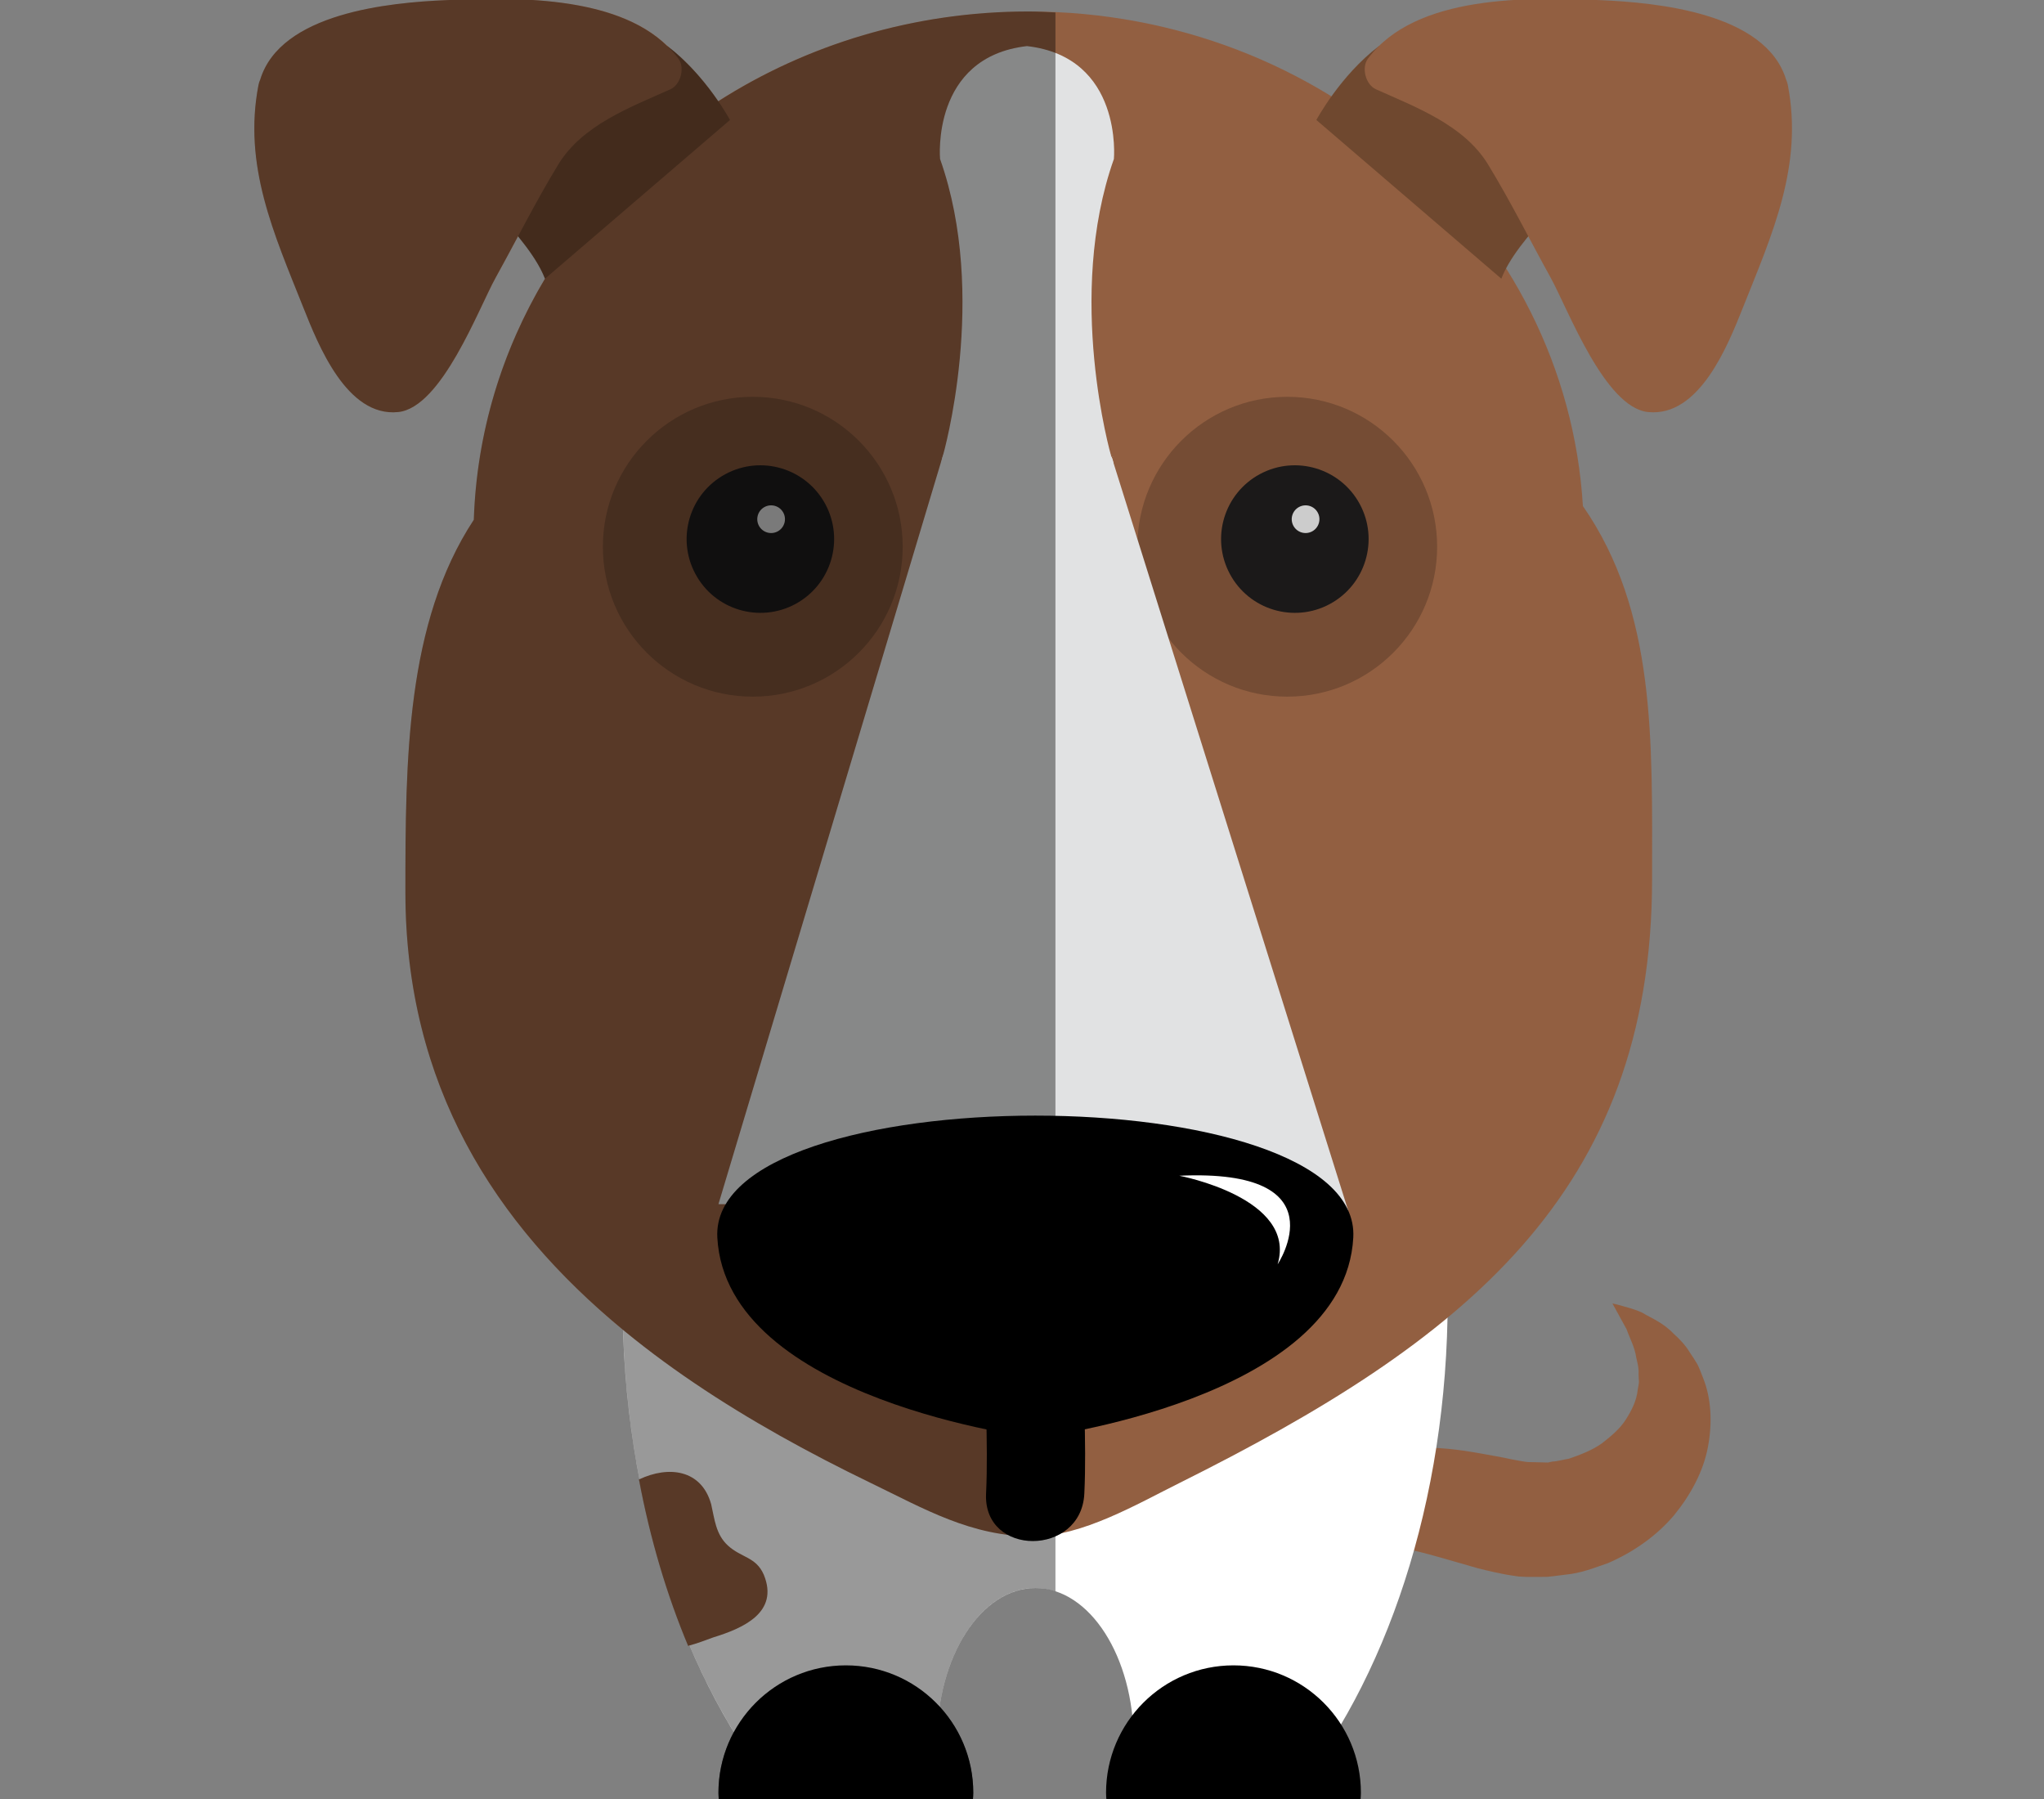 <?xml version="1.0" encoding="utf-8"?>
<!-- Generator: Adobe Illustrator 15.0.0, SVG Export Plug-In . SVG Version: 6.00 Build 0)  -->
<!DOCTYPE svg PUBLIC "-//W3C//DTD SVG 1.1//EN" "http://www.w3.org/Graphics/SVG/1.1/DTD/svg11.dtd">
<svg version="1.1" id="Layer_1" xmlns="http://www.w3.org/2000/svg" xmlns:xlink="http://www.w3.org/1999/xlink" x="0px" y="0px"
	 width="149.314px" height="131.403px" viewBox="0 0 149.314 131.403" enable-background="new 0 0 149.314 131.403"
	 xml:space="preserve">
<rect x="0" y="0" width="149.314" height="131.403" fill="#808080" stroke="none"/>
<g>
	<path fill="#925F41" d="M98.376,121.437c0,0-0.093-0.183-0.267-0.525c-0.155-0.337-0.443-0.81-0.721-1.442
		c-0.289-0.625-0.664-1.394-0.987-2.328c-0.327-0.939-0.653-2.031-0.782-3.406c-0.064-0.691-0.062-1.45,0.095-2.34
		c0.168-0.878,0.497-1.905,1.306-2.907l0.146-0.184l0.075-0.092l0.038-0.045c0.089-0.08-0.179,0.143,0.209-0.184l0.01-0.013
		l0.166-0.181l0.171-0.181c0.06-0.06,0.078-0.102,0.285-0.241c0.326-0.229,0.68-0.447,1.045-0.64
		c0.36-0.188,0.562-0.251,0.863-0.373c1.111-0.431,2.145-0.543,3.081-0.599c1.89-0.098,3.547,0.132,5.072,0.406
		c0.771,0.146,1.493,0.258,2.165,0.409c0.326,0.064,0.65,0.127,0.919,0.169c0.153,0.029,0.263,0.037,0.368,0.047l0.161,0.021
		l0.01,0.001c0.086,0.005-0.709-0.039-0.364-0.019l0.033-0.001h0.071l0.141-0.002l1.121,0.027l0.281,0.008l0.115-0.032
		c0.074-0.02,0.149-0.034,0.226-0.044c0.251,0.004,0.749-0.132,1.188-0.206c0.838-0.291,1.687-0.609,2.399-1.118
		c0.667-0.517,1.342-1.079,1.754-1.747c0.418-0.653,0.785-1.376,0.863-2.146c0.027-0.189,0.08-0.394,0.094-0.589
		c-0.012-0.195-0.026-0.388-0.028-0.589c0.03-0.416-0.079-0.793-0.167-1.176c-0.112-0.799-0.492-1.454-0.707-2.083
		c-0.619-1.117-1.035-1.888-1.035-1.888s0.199,0.034,0.568,0.137c0.354,0.117,0.94,0.228,1.609,0.535
		c0.613,0.378,1.528,0.724,2.293,1.538c0.419,0.375,0.844,0.809,1.188,1.376c0.191,0.271,0.37,0.564,0.556,0.868
		c0.155,0.315,0.278,0.666,0.42,1.02c0.571,1.426,0.68,3.198,0.346,4.984c-0.337,1.805-1.256,3.516-2.496,5.03
		c-1.27,1.49-2.949,2.676-4.832,3.485c-0.98,0.328-1.879,0.721-3.121,0.839l-0.883,0.112l-0.435,0.043l-0.283,0.002l-1.119,0.004
		l-0.14-0.004l-0.528-0.027l-0.396-0.059c-0.264-0.037-0.523-0.078-0.734-0.125c-0.469-0.088-0.872-0.184-1.273-0.277
		c-0.782-0.176-1.499-0.42-2.164-0.599c-1.337-0.386-2.535-0.732-3.449-0.913c-0.464-0.104-0.822-0.122-1.004-0.174
		c-0.021-0.015-0.151-0.021-0.091-0.059c0.065-0.045,0.122-0.117,0.15-0.202c0.052-0.079-0.053-0.011-0.121,0.031l-0.217,0.12
		l-0.219,0.116l-0.014,0.005c0.382-0.319,0.104-0.089,0.189-0.158h-0.001l-0.009-0.005l-0.015-0.007
		c-0.232-0.183-0.813,0.547-1.13,1.39c-0.354,0.856-0.599,1.826-0.815,2.703c-0.224,0.917-0.418,1.715-0.578,2.37
		c-0.147,0.67-0.346,1.222-0.455,1.583C98.45,121.246,98.376,121.437,98.376,121.437"/>
	<path fill="#FFFFFF" d="M100.093,67.883H51.134c-3.558,7.603-5.659,16.922-5.659,27.004c0,14.813,4.53,27.992,11.572,36.472h11.928
		c-0.333-1.293-0.523-2.703-0.523-4.186c0-6.175,3.215-11.182,7.182-11.182c3.968,0,7.183,5.007,7.183,11.182
		c0,1.482-0.189,2.893-0.524,4.186h11.889c7.04-8.479,11.572-21.658,11.572-36.472C105.753,84.805,103.652,75.485,100.093,67.883"/>
	<path d="M71.076,131.403c0.009-0.154,0.023-0.304,0.023-0.459c0-5.141-4.168-9.309-9.308-9.309c-5.141,0-9.308,4.168-9.308,9.309
		c0,0.155,0.015,0.305,0.022,0.459H71.076z"/>
	<path d="M99.392,131.403c0.009-0.154,0.022-0.304,0.022-0.459c0-5.141-4.168-9.309-9.308-9.309c-5.142,0-9.309,4.168-9.309,9.309
		c0,0.155,0.014,0.305,0.023,0.459H99.392z"/>
	<path fill="#925F41" d="M115.631,36.962C114.417,16.818,96.756,0.838,75.144,0.838c-21.971,0-39.85,16.514-40.528,37.125
		c-4.954,7.53-4.998,17.554-4.998,27.205c0,22.093,16.014,34.454,34.007,43.154c3.879,1.875,7.31,3.896,11.834,3.896
		c3.582,0,7.61-2.364,10.688-3.896c20.64-10.292,34.538-21.111,34.538-44.135C120.685,54.106,120.999,44.692,115.631,36.962"/>
	<path d="M72.032,97.365c-0.156,3.908,0.185,7.82,0,11.728c-0.222,4.63,6.958,4.608,7.178,0c0.188-3.907-0.152-7.819,0-11.728
		C79.393,92.733,72.213,92.749,72.032,97.365"/>
	<path fill="#221F1F" d="M99.336,36.825c1.407,2.624,0.423,5.888-2.201,7.297c-2.62,1.405-5.888,0.422-7.294-2.202
		c-1.407-2.623-0.421-5.887,2.199-7.294C94.665,33.218,97.928,34.205,99.336,36.825"/>
	<path fill="#FFFFFF" d="M96.264,37.443c0.265,0.491,0.077,1.106-0.413,1.369c-0.493,0.265-1.105,0.079-1.37-0.412
		c-0.264-0.493-0.08-1.104,0.414-1.37C95.387,36.766,96,36.951,96.264,37.443"/>
	<g opacity="0.2">
		<g>
			<defs>
				<rect id="SVGID_1_" x="83.084" y="28.983" width="21.899" height="21.899"/>
			</defs>
			<clipPath id="SVGID_2_">
				<use xlink:href="#SVGID_1_"  overflow="visible"/>
			</clipPath>
			<path clip-path="url(#SVGID_2_)" d="M104.983,39.934c0,6.046-4.9,10.948-10.948,10.948c-6.047,0-10.951-4.902-10.951-10.948
				c0-6.047,4.904-10.951,10.951-10.951C100.083,28.983,104.983,33.887,104.983,39.934"/>
		</g>
	</g>
	<path fill="#221F1F" d="M60.293,36.825c1.406,2.624,0.422,5.888-2.2,7.297c-2.622,1.405-5.889,0.422-7.294-2.202
		c-1.407-2.623-0.423-5.887,2.2-7.294C55.621,33.218,58.885,34.205,60.293,36.825"/>
	<path fill="#FFFFFF" d="M57.221,37.443c0.265,0.491,0.078,1.106-0.412,1.369c-0.494,0.265-1.106,0.079-1.37-0.412
		c-0.264-0.493-0.08-1.104,0.412-1.37C56.344,36.766,56.956,36.951,57.221,37.443"/>
	<g opacity="0.2">
		<g>
			<defs>
				<rect id="SVGID_3_" x="44.04" y="28.983" width="21.901" height="21.899"/>
			</defs>
			<clipPath id="SVGID_4_">
				<use xlink:href="#SVGID_3_"  overflow="visible"/>
			</clipPath>
			<path clip-path="url(#SVGID_4_)" d="M65.941,39.934c0,6.046-4.902,10.948-10.949,10.948c-6.048,0-10.952-4.902-10.952-10.948
				c0-6.047,4.904-10.951,10.952-10.951C61.039,28.983,65.941,33.887,65.941,39.934"/>
		</g>
	</g>
	<polygon fill="#E1E2E3" points="68.881,33.276 52.483,87.949 98.486,88.423 81.208,33.385 	"/>
	<path d="M52.401,90.393c0.651,11.889,23.229,14.632,23.229,14.632s22.575-2.743,23.227-14.632
		C99.514,78.513,51.748,78.513,52.401,90.393"/>
	<path fill="#FFFFFF" d="M86.147,85.874c0,0,8.621,1.614,7.185,6.465C93.332,92.339,98.002,85.334,86.147,85.874"/>
	<path fill="#E1E2E3" d="M81.352,34.043c0,1.709-2.842,3.095-6.348,3.095c-3.506,0-6.229-1.572-6.229-3.28s2.724-2.912,6.229-2.912
		C78.51,30.947,81.352,32.335,81.352,34.043"/>
	<path fill="#E1E2E3" d="M75.02,3.367c-7.029,0.804-6.348,8.244-6.348,8.244c3.557,10.056,0.209,21.666,0.209,21.666l6.139-1.277
		l6.142,1.277c0,0-3.349-11.61,0.208-21.666C81.37,11.61,82.05,4.171,75.02,3.367"/>
	<path fill="#6F482F" d="M22.67,4.267c0,0,14.991,10.433,17.142,16.089L53.325,8.763c0,0-1.744-3.252-4.569-5.396L22.67,4.267z"/>
	<path fill="#925F41" d="M49.56,4.285c-3.482-4.706-11.785-4.491-16.96-4.275c-4.154,0.175-12.103,0.93-13.59,5.808
		c-0.051,0.116-0.095,0.241-0.123,0.385c-1.142,5.883,1.13,10.874,3.28,16.268c1.085,2.722,3.169,8.006,6.921,7.625
		c3.181-0.324,5.874-7.563,7.125-9.82c1.528-2.759,2.929-5.573,4.572-8.266c1.763-2.886,5.264-4.175,8.188-5.489
		C49.726,6.184,50.049,4.949,49.56,4.285"/>
	<path fill="#6F482F" d="M126.816,4.267c0,0-14.993,10.433-17.143,16.089L96.16,8.763c0,0,1.744-3.252,4.57-5.396L126.816,4.267z"/>
	<path fill="#925F41" d="M99.926,4.285c3.481-4.706,11.783-4.491,16.959-4.275c4.154,0.175,12.104,0.93,13.591,5.808
		c0.052,0.116,0.096,0.241,0.123,0.385c1.14,5.883-1.13,10.874-3.28,16.268c-1.085,2.722-3.169,8.006-6.923,7.625
		c-3.181-0.324-5.872-7.563-7.124-9.82c-1.527-2.759-2.927-5.573-4.571-8.266c-1.763-2.886-5.264-4.175-8.188-5.489
		C99.759,6.184,99.436,4.949,99.926,4.285"/>
	<path fill="#925F41" d="M55.794,115.011c-0.572-1.308-1.636-1.225-2.617-2.125c-0.899-0.817-0.98-1.962-1.227-3.024
		c-0.713-2.537-3.115-2.831-5.271-1.805c0.817,4.348,2.034,8.434,3.592,12.154c0.656-0.173,1.296-0.423,1.843-0.621
		C54.24,118.936,56.938,117.79,55.794,115.011"/>
	<g opacity="0.4">
		<g>
			<defs>
				<rect id="SVGID_5_" x="18.578" y="-0.08" width="58.525" height="131.483"/>
			</defs>
			<clipPath id="SVGID_6_">
				<use xlink:href="#SVGID_5_"  overflow="visible"/>
			</clipPath>
			<path clip-path="url(#SVGID_6_)" d="M77.102,0.909c-0.651-0.029-1.301-0.07-1.961-0.07c-8.402,0-16.2,2.421-22.673,6.557
				c-0.779-1.139-2.059-2.772-3.715-4.029h-0.007C44.915-0.386,37.407-0.191,32.596,0.01c-4.153,0.174-12.104,0.929-13.589,5.807
				c-0.053,0.116-0.097,0.241-0.125,0.385c-1.141,5.883,1.129,10.874,3.279,16.268c1.085,2.722,3.17,8.005,6.923,7.625
				c3.179-0.324,5.872-7.564,7.124-9.82c0.555-1,1.092-2.007,1.63-3.015c0.917,1.114,1.616,2.17,1.97,3.095l0.004-0.004
				c-3.125,5.231-4.991,11.223-5.202,17.611c-4.952,7.531-4.997,17.554-4.997,27.204c0,14.089,6.516,24.215,15.899,31.963
				c0.118,3.774,0.524,7.43,1.197,10.914c-0.013,0.005-0.025,0.007-0.036,0.013c0.818,4.348,2.035,8.433,3.593,12.154
				c0.034-0.01,0.066-0.021,0.102-0.032c0.958,2.253,2.045,4.365,3.236,6.325c-0.718,1.319-1.125,2.834-1.125,4.439
				c0,0.156,0.014,0.306,0.021,0.46h18.572c0.008-0.154,0.023-0.304,0.023-0.46c0-2.426-0.938-4.628-2.46-6.285
				c0.736-4.963,3.584-8.668,6.994-8.668c0.504,0,0.996,0.09,1.471,0.245V0.909z"/>
		</g>
	</g>
</g>
</svg>
